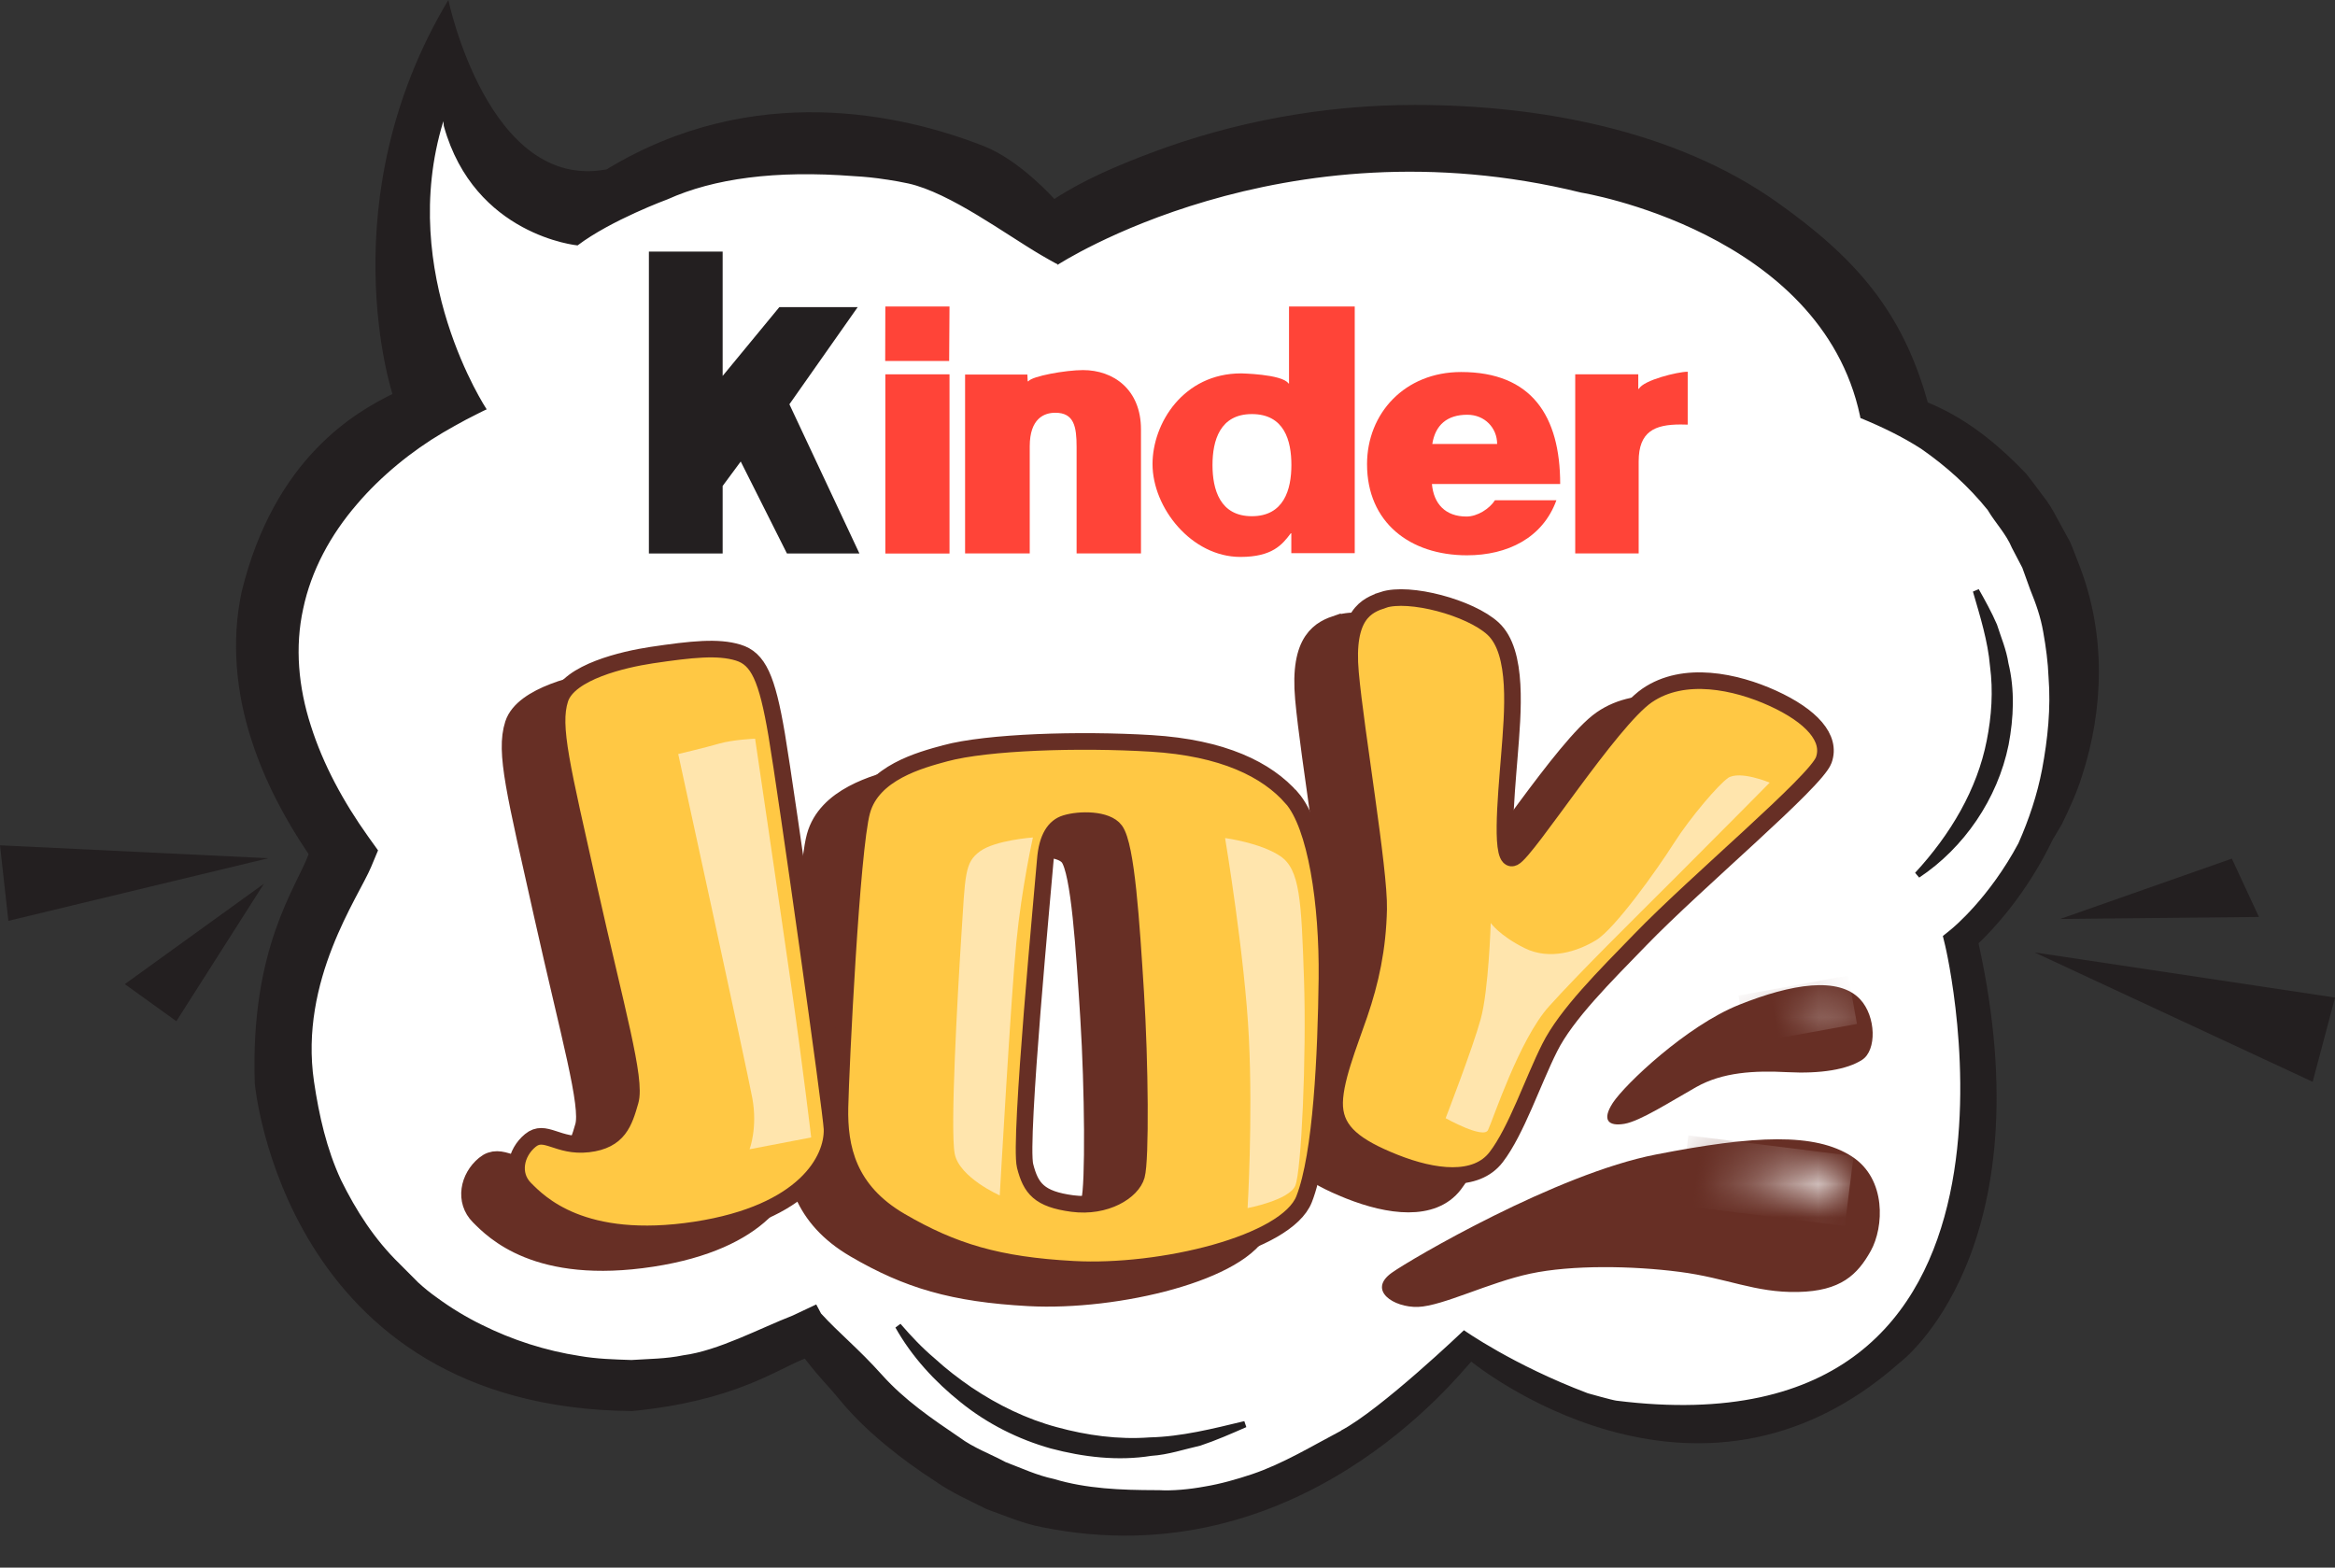 <?xml version="1.0" encoding="UTF-8"?>
<svg xmlns="http://www.w3.org/2000/svg" width="70" height="47" viewBox="0 0 70 47" fill="none">
<rect x="0" y="0" width="70" height="47" fill="#333333" stroke="none"/>
<g clip-path="url(#clip0_761_21029)">
<path d="M0 25.344L0.251 27.609L8.044 25.731L0 25.344Z" fill="#231F20"/>
<path d="M3.742 29.506L5.287 30.618L7.912 26.496L3.742 29.506Z" fill="#231F20"/>
<path d="M61 28.559L69.327 32.433C69.327 32.433 69.329 32.433 69.331 32.433L70.001 29.911V29.909L61.004 28.557C61.004 28.557 61 28.561 61.004 28.561L61 28.559Z" fill="#231F20"/>
<path d="M61.774 27.553L67.718 27.492C67.718 27.492 67.721 27.492 67.718 27.488L66.908 25.744C66.908 25.744 66.908 25.744 66.906 25.744L61.772 27.549V27.553H61.774Z" fill="#231F20"/>
<path d="M33.917 45.091C33.157 45.091 32.383 45.014 31.61 44.859C31.223 44.785 30.838 44.641 30.432 44.488L30.116 44.371L29.885 44.258C29.465 44.055 29.069 43.864 28.73 43.626C27.633 42.925 26.71 42.152 26.099 41.432C25.833 41.112 25.69 40.957 25.565 40.819C25.422 40.664 25.305 40.534 25.002 40.149L24.562 39.592L23.899 39.849C23.691 39.929 23.465 40.038 23.206 40.163C22.364 40.572 21.215 41.131 18.992 41.355C9.531 41.248 8.628 32.76 8.595 32.398C8.492 29.4 9.29 27.78 9.815 26.708C9.962 26.409 10.085 26.156 10.165 25.936L10.332 25.479L10.058 25.075C9.319 23.987 8.794 22.951 8.455 21.902C8.141 20.954 7.841 19.501 8.183 17.933C9.108 14.193 11.45 13.043 12.223 12.667L12.97 12.3L12.708 11.515C12.694 11.469 11.362 7.249 13.311 2.473C14.058 4.13 15.423 6.086 17.698 6.086C17.943 6.086 18.195 6.063 18.446 6.014L18.617 5.983L18.766 5.893C20.497 4.848 22.408 4.319 24.443 4.319C26.477 4.319 28.146 4.821 29.247 5.244C30.017 5.546 30.821 6.324 31.068 6.601L31.616 7.212L32.307 6.764C33.153 6.217 34.143 5.813 35.001 5.489C37.452 4.566 40.033 4.097 42.675 4.097C45.635 4.099 49.838 4.578 53.053 6.841C55.092 8.275 56.503 9.692 57.233 12.319L57.357 12.761L57.782 12.941C57.907 12.993 58.033 13.048 58.157 13.108C58.912 13.477 59.651 14.042 60.409 14.829C60.553 15.011 60.694 15.2 60.834 15.386L60.882 15.449C60.991 15.581 61.096 15.746 61.211 15.968L61.59 16.656C61.648 16.795 61.7 16.933 61.755 17.071L61.855 17.328C62.515 19.037 62.533 21.04 61.906 22.963C61.767 23.407 61.573 23.828 61.365 24.253L61.087 24.713L61.068 24.751C60.329 26.275 59.396 27.242 59.029 27.587L58.636 27.958L58.753 28.483C60.637 36.971 56.783 40.048 56.744 40.08L56.687 40.117L56.679 40.132C55.035 41.583 53.275 42.753 51.295 42.753C47.858 42.753 44.888 40.909 44.86 40.888L43.874 40.201L43.703 40.373C43.675 40.402 43.385 40.704 43.318 40.781C40.624 43.854 37.427 45.089 33.921 45.089L33.917 45.091Z" fill="white"/>
<path d="M44.108 40.824C44.108 40.824 50.803 46.317 56.959 40.847C57.015 40.81 61.344 37.502 59.314 28.282C59.758 27.861 60.758 26.796 61.541 25.167C61.633 25.014 61.723 24.861 61.815 24.706C62.041 24.238 62.263 23.76 62.418 23.258C63.067 21.257 63.134 19.032 62.347 16.98C62.251 16.733 62.161 16.486 62.056 16.244L61.667 15.534C61.543 15.295 61.405 15.063 61.233 14.851C61.072 14.634 60.911 14.416 60.743 14.205C59.998 13.42 59.163 12.723 58.209 12.254C58.07 12.187 57.932 12.126 57.792 12.065C57.028 9.304 55.594 7.709 53.275 6.064C50.21 3.891 46.124 3.148 42.421 3.146C39.713 3.146 37 3.638 34.465 4.599C33.487 4.969 32.487 5.392 31.608 5.966C31.608 5.966 30.578 4.804 29.489 4.379C29.471 4.371 29.452 4.362 29.431 4.356C27.036 3.429 22.584 2.407 18.186 5.078C14.64 5.75 13.441 0 13.441 0C9.848 5.995 11.766 11.812 11.766 11.812C10.703 12.338 8.237 13.698 7.247 17.732C6.922 19.229 7.083 20.798 7.542 22.195C7.942 23.436 8.549 24.568 9.252 25.609C8.888 26.607 7.498 28.407 7.638 32.483C7.638 32.483 8.496 42.221 18.952 42.306C22.01 42.007 23.258 41.076 24.126 40.734C24.706 41.475 24.652 41.337 25.236 42.045C25.987 42.937 27.04 43.767 28.028 44.404C28.51 44.743 29.05 44.984 29.575 45.245C30.128 45.446 30.67 45.681 31.25 45.79C38.959 47.345 43.736 41.208 44.106 40.824H44.108ZM40.209 42.893C39.323 43.359 38.469 43.883 37.536 44.199C37.069 44.354 36.596 44.49 36.119 44.569C35.656 44.655 35.131 44.703 34.743 44.678H34.716H34.647C33.611 44.676 32.571 44.638 31.589 44.341C31.087 44.236 30.622 44.017 30.147 43.837C29.699 43.596 29.18 43.407 28.769 43.1C27.926 42.528 27.124 41.984 26.437 41.218C25.73 40.429 25.148 39.968 24.614 39.382L24.47 39.11L23.768 39.441C22.78 39.826 21.524 40.5 20.484 40.634C19.971 40.743 19.448 40.741 18.929 40.776C18.41 40.758 17.891 40.745 17.38 40.655C16.356 40.498 15.36 40.178 14.433 39.715C13.968 39.487 13.524 39.217 13.112 38.915C12.9 38.767 12.712 38.612 12.536 38.451L11.979 37.892C11.224 37.157 10.675 36.297 10.223 35.38C9.792 34.453 9.564 33.446 9.413 32.426C8.967 29.391 10.751 26.894 11.125 25.994L11.333 25.496L11.033 25.077C10.292 24.037 9.687 22.921 9.319 21.759C8.944 20.602 8.837 19.392 9.089 18.251C9.329 17.108 9.907 16.036 10.703 15.115C11.416 14.276 12.348 13.518 13.279 12.97C13.505 12.836 13.736 12.71 13.966 12.585C14.001 12.566 14.588 12.266 14.59 12.273C14.59 12.273 11.896 8.212 13.286 3.651C13.286 3.644 13.29 3.636 13.29 3.63C13.294 3.669 13.298 3.707 13.302 3.745C13.302 3.759 13.302 3.776 13.309 3.791C14.227 7.069 17.315 7.358 17.315 7.358C18.318 6.598 20.017 5.974 20.017 5.974C21.397 5.352 23.241 5.099 25.6 5.281C25.922 5.298 26.245 5.331 26.565 5.382C26.576 5.382 26.586 5.384 26.599 5.386C26.81 5.419 27.021 5.455 27.231 5.501C28.48 5.779 30.149 7.027 31.216 7.651C31.216 7.651 31.689 7.927 31.702 7.919V7.942C31.702 7.942 38.407 3.556 47.403 5.775C47.403 5.775 54.585 6.935 55.762 12.474C55.762 12.49 55.766 12.509 55.778 12.541H55.793C56.421 12.8 57.03 13.093 57.589 13.453C58.351 13.981 59.025 14.592 59.588 15.291C59.818 15.681 60.139 16.003 60.314 16.424L60.626 17.022L60.861 17.673C61.041 18.117 61.175 18.496 61.254 18.952C61.334 19.398 61.395 19.852 61.413 20.311C61.484 21.227 61.39 22.151 61.219 23.065C61.074 23.825 60.827 24.564 60.509 25.284C59.634 26.917 58.569 27.802 58.479 27.874L58.244 28.064L58.315 28.357C58.315 28.357 61.974 43.686 48.456 41.995C48.333 41.98 47.606 41.775 47.6 41.773C45.36 40.927 43.887 39.883 43.887 39.883C43.887 39.883 41.396 42.263 40.198 42.893H40.209Z" fill="#231F20"/>
<path d="M26.928 39.758C27.248 40.129 27.581 40.482 27.951 40.794C28.307 41.121 28.69 41.414 29.084 41.684C29.879 42.215 30.744 42.636 31.657 42.881C32.565 43.13 33.517 43.262 34.472 43.191C35.433 43.168 36.37 42.931 37.325 42.701C36.879 42.896 36.425 43.097 35.958 43.252C35.477 43.36 35.002 43.524 34.503 43.555C33.515 43.714 32.494 43.593 31.527 43.337C30.56 43.065 29.645 42.603 28.868 41.977C28.09 41.357 27.407 40.614 26.926 39.756L26.928 39.758Z" fill="#231F20" stroke="#231F20" stroke-width="0.19" stroke-miterlimit="3.86"/>
<path d="M57.482 26.233C58.552 25.073 59.362 23.71 59.653 22.22C59.8 21.483 59.852 20.719 59.752 19.963C59.687 19.201 59.456 18.467 59.237 17.711C59.427 18.048 59.62 18.395 59.777 18.758C59.896 19.134 60.057 19.503 60.116 19.901C60.308 20.681 60.273 21.514 60.122 22.312C59.797 23.913 58.801 25.358 57.482 26.233Z" fill="#231F20" stroke="#231F20" stroke-width="0.19" stroke-miterlimit="3.86"/>
<path fill-rule="evenodd" clip-rule="evenodd" d="M28.454 10.822H26.537L26.541 9.189H28.465L28.454 10.868" fill="#FF4438"/>
<path fill-rule="evenodd" clip-rule="evenodd" d="M21.664 7.543V11.271L23.363 9.209H25.712L23.665 12.121L25.764 16.594H23.591L22.206 13.837L21.664 14.57V16.594H19.453V7.543H21.664Z" fill="#231F20"/>
<path fill-rule="evenodd" clip-rule="evenodd" d="M26.541 11.223H28.465V16.596H26.541V11.223Z" fill="#FF4438"/>
<path fill-rule="evenodd" clip-rule="evenodd" d="M28.93 11.23H30.799L30.809 11.431H30.83C30.937 11.278 31.946 11.096 32.467 11.096C33.376 11.096 34.205 11.673 34.205 12.875V16.593H32.275V13.405C32.275 12.793 32.201 12.375 31.636 12.375C31.305 12.375 30.87 12.544 30.87 13.384V16.593H28.932V11.232" fill="#FF4438"/>
<path fill-rule="evenodd" clip-rule="evenodd" d="M37.529 12.415C36.569 12.415 36.349 13.213 36.349 13.943C36.349 14.674 36.571 15.477 37.529 15.477C38.488 15.477 38.714 14.68 38.714 13.943C38.714 13.206 38.501 12.415 37.529 12.415ZM40.613 16.585H38.712V15.99H38.695C38.444 16.325 38.147 16.698 37.186 16.698C35.721 16.698 34.551 15.228 34.551 13.914C34.551 12.687 35.48 11.195 37.207 11.195C37.163 11.195 38.434 11.211 38.626 11.496H38.643V9.189H40.613V16.585Z" fill="#FF4438"/>
<path fill-rule="evenodd" clip-rule="evenodd" d="M44.882 13.312C44.882 12.829 44.51 12.435 43.988 12.435C43.379 12.435 43.028 12.745 42.938 13.312H44.882ZM42.927 14.51C42.979 15.104 43.329 15.487 43.963 15.487C44.294 15.487 44.658 15.249 44.817 14.998H46.659C46.249 16.13 45.192 16.649 43.978 16.649C42.264 16.649 40.982 15.661 40.982 13.917C40.982 12.393 42.113 11.154 43.802 11.154C45.92 11.154 46.772 12.475 46.772 14.512H42.927" fill="#FF4438"/>
<path fill-rule="evenodd" clip-rule="evenodd" d="M50.595 11.146H50.584C50.302 11.146 49.268 11.396 49.134 11.657H49.113V11.222H47.223V16.593H49.125V13.836C49.125 12.932 49.609 12.727 50.383 12.727L50.595 12.731V11.146Z" fill="#FF4438"/>
<path d="M18.2 20.418C17.38 20.542 15.726 20.919 15.464 21.733C15.201 22.547 15.517 23.755 16.333 27.405C17.147 31.056 17.756 33.143 17.568 33.788C17.384 34.418 17.227 34.971 16.306 35.075C15.387 35.182 15.016 34.604 14.571 34.971C14.125 35.337 13.993 35.996 14.414 36.415C14.834 36.836 16.115 38.175 19.534 37.65C22.803 37.147 23.645 35.548 23.617 34.631C23.605 34.146 22.251 24.519 21.962 22.811C21.673 21.103 21.409 20.525 20.806 20.343C20.201 20.159 19.437 20.238 18.202 20.422" fill="#672F25"/>
<path d="M18.2 20.418C17.38 20.542 15.726 20.919 15.464 21.733C15.201 22.547 15.517 23.755 16.333 27.405C17.147 31.056 17.756 33.143 17.568 33.788C17.384 34.418 17.227 34.971 16.306 35.075C15.387 35.182 15.016 34.604 14.571 34.971C14.125 35.337 13.993 35.996 14.414 36.415C14.834 36.836 16.115 38.175 19.534 37.65C22.803 37.147 23.645 35.548 23.617 34.631C23.605 34.146 22.251 24.519 21.962 22.811C21.673 21.103 21.409 20.525 20.806 20.343C20.201 20.159 19.437 20.238 18.202 20.422L18.2 20.418Z" stroke="#672F25" stroke-width="0.664"/>
<path d="M37.397 24.699C36.651 23.849 35.339 23.194 33.181 23.062C31.025 22.93 28.27 23.018 27.008 23.36C26.269 23.558 24.825 23.937 24.511 25.093C24.195 26.248 23.878 32.762 23.851 33.97C23.826 35.178 24.088 36.465 25.664 37.384C27.242 38.305 28.586 38.705 30.845 38.829C33.47 38.971 37.235 38.067 37.763 36.727C38.288 35.387 38.42 32.367 38.447 30.108C38.472 27.85 38.127 25.532 37.397 24.697M32.743 36.017C32.611 36.49 31.822 36.989 30.824 36.857C29.823 36.727 29.574 36.403 29.402 35.727C29.216 34.986 29.955 27.245 30.007 26.562C30.062 25.88 30.294 25.558 30.614 25.457C31.035 25.327 31.852 25.319 32.105 25.669C32.442 26.135 32.586 28.425 32.718 30.525C32.85 32.624 32.875 35.54 32.743 36.013" fill="#672F25"/>
<path d="M37.397 24.699C36.651 23.849 35.339 23.194 33.181 23.062C31.025 22.93 28.27 23.018 27.008 23.36C26.269 23.558 24.825 23.937 24.511 25.093C24.195 26.248 23.878 32.762 23.851 33.97C23.826 35.178 24.088 36.465 25.664 37.384C27.242 38.305 28.586 38.705 30.845 38.829C33.47 38.971 37.235 38.067 37.763 36.727C38.288 35.387 38.42 32.367 38.447 30.108C38.472 27.85 38.127 25.532 37.397 24.697V24.699ZM32.743 36.017C32.611 36.49 31.822 36.989 30.824 36.857C29.823 36.727 29.574 36.403 29.402 35.727C29.216 34.986 29.955 27.245 30.007 26.562C30.062 25.88 30.294 25.558 30.614 25.457C31.035 25.327 31.852 25.319 32.105 25.669C32.442 26.135 32.586 28.425 32.718 30.525C32.85 32.624 32.875 35.54 32.743 36.013V36.017Z" stroke="#672F25" stroke-width="0.664"/>
<path d="M40.136 18.763C39.653 18.924 38.999 19.188 39.158 20.948C39.316 22.709 40.031 26.851 40.004 28.036C39.979 29.217 39.768 30.188 39.424 31.186C39.123 32.066 38.635 33.236 38.688 33.971C38.74 34.705 39.292 35.151 40.477 35.624C41.662 36.095 42.924 36.254 43.529 35.467C44.134 34.678 44.632 33.181 45.133 32.185C45.633 31.186 46.795 30.039 47.843 28.955C49.533 27.207 53.114 24.216 53.353 23.559C53.589 22.904 52.98 22.234 51.816 21.706C50.724 21.21 49.158 20.865 48.055 21.629C46.952 22.389 44.477 26.276 44.057 26.487C43.638 26.697 43.822 24.754 43.927 23.442C44.032 22.127 44.203 20.331 43.437 19.625C42.755 18.995 40.929 18.506 40.142 18.767" fill="#672F25"/>
<path d="M40.136 18.763C39.653 18.924 38.999 19.188 39.158 20.948C39.316 22.709 40.031 26.851 40.004 28.036C39.979 29.217 39.768 30.188 39.424 31.186C39.123 32.066 38.635 33.236 38.688 33.971C38.74 34.705 39.292 35.151 40.477 35.624C41.662 36.095 42.924 36.254 43.529 35.467C44.134 34.678 44.632 33.181 45.133 32.185C45.633 31.186 46.795 30.039 47.843 28.955C49.533 27.207 53.114 24.216 53.353 23.559C53.589 22.904 52.98 22.234 51.816 21.706C50.724 21.21 49.158 20.865 48.055 21.629C46.952 22.389 44.477 26.276 44.057 26.487C43.638 26.697 43.822 24.754 43.927 23.442C44.032 22.127 44.203 20.331 43.437 19.625C42.755 18.995 40.929 18.506 40.142 18.767L40.136 18.763Z" stroke="#672F25" stroke-width="0.664"/>
<path d="M19.525 19.644C18.705 19.768 17.053 20.145 16.79 20.959C16.528 21.773 16.844 22.981 17.658 26.631C18.475 30.282 19.084 32.369 18.895 33.014C18.713 33.644 18.552 34.194 17.633 34.299C16.712 34.404 16.344 33.826 15.898 34.194C15.45 34.563 15.32 35.218 15.739 35.639C16.159 36.059 17.441 37.399 20.861 36.874C24.128 36.369 24.97 34.772 24.943 33.853C24.93 33.37 23.574 23.741 23.285 22.035C22.996 20.329 22.734 19.749 22.127 19.565C21.524 19.383 20.76 19.46 19.523 19.644" fill="#FFC844"/>
<path d="M19.525 19.644C18.705 19.768 17.053 20.145 16.79 20.959C16.528 21.773 16.844 22.981 17.658 26.631C18.475 30.282 19.084 32.369 18.895 33.014C18.713 33.644 18.552 34.194 17.633 34.299C16.712 34.404 16.344 33.826 15.898 34.194C15.45 34.563 15.32 35.218 15.739 35.639C16.159 36.059 17.441 37.399 20.861 36.874C24.128 36.369 24.97 34.772 24.943 33.853C24.93 33.37 23.574 23.741 23.285 22.035C22.996 20.329 22.734 19.749 22.127 19.565C21.524 19.383 20.76 19.46 19.523 19.644H19.525Z" stroke="#672F25" stroke-width="0.498"/>
<path d="M38.725 23.925C37.982 23.075 36.665 22.42 34.509 22.288C32.351 22.158 29.598 22.244 28.336 22.585C27.597 22.786 26.153 23.165 25.839 24.321C25.523 25.476 25.207 31.988 25.181 33.198C25.154 34.406 25.418 35.693 26.996 36.612C28.575 37.531 29.919 37.933 32.177 38.056C34.802 38.199 38.57 37.294 39.095 35.955C39.621 34.615 39.752 31.595 39.78 29.336C39.805 27.077 39.455 24.76 38.727 23.925M34.072 35.245C33.94 35.718 33.151 36.216 32.15 36.085C31.151 35.953 30.902 35.628 30.731 34.956C30.542 34.215 31.283 26.474 31.336 25.79C31.388 25.105 31.622 24.785 31.941 24.687C32.361 24.555 33.18 24.551 33.433 24.898C33.77 25.365 33.914 27.655 34.046 29.757C34.178 31.858 34.203 34.772 34.072 35.245Z" fill="#FFC844"/>
<path d="M38.725 23.925C37.982 23.075 36.665 22.42 34.509 22.288C32.351 22.158 29.598 22.244 28.336 22.585C27.597 22.786 26.153 23.165 25.839 24.321C25.523 25.476 25.207 31.988 25.181 33.198C25.154 34.406 25.418 35.693 26.996 36.612C28.575 37.531 29.919 37.933 32.177 38.056C34.802 38.199 38.57 37.294 39.095 35.955C39.621 34.615 39.752 31.595 39.78 29.336C39.805 27.077 39.455 24.76 38.727 23.925H38.725ZM34.072 35.245C33.94 35.718 33.151 36.216 32.15 36.085C31.151 35.953 30.902 35.628 30.731 34.956C30.542 34.215 31.283 26.474 31.336 25.79C31.388 25.105 31.622 24.785 31.941 24.687C32.361 24.555 33.18 24.551 33.433 24.898C33.77 25.365 33.914 27.655 34.046 29.757C34.178 31.858 34.203 34.772 34.072 35.245Z" stroke="#672F25" stroke-width="0.498"/>
<path d="M41.462 17.989C40.978 18.15 40.327 18.416 40.486 20.174C40.643 21.933 41.357 26.079 41.33 27.26C41.303 28.443 41.091 29.414 40.75 30.413C40.451 31.292 39.963 32.462 40.013 33.197C40.066 33.931 40.618 34.379 41.803 34.852C42.986 35.323 44.248 35.482 44.853 34.693C45.458 33.906 45.956 32.407 46.458 31.411C46.957 30.413 48.116 29.265 49.167 28.181C50.858 26.431 54.438 23.442 54.674 22.787C54.911 22.13 54.302 21.462 53.138 20.932C52.045 20.436 50.484 20.091 49.376 20.853C48.273 21.615 45.799 25.502 45.378 25.711C44.958 25.92 45.144 23.978 45.249 22.663C45.353 21.351 45.525 19.555 44.759 18.847C44.074 18.217 42.249 17.727 41.462 17.987" fill="#FFC844"/>
<path d="M41.462 17.989C40.978 18.15 40.327 18.416 40.486 20.174C40.643 21.933 41.357 26.079 41.33 27.26C41.303 28.443 41.091 29.414 40.75 30.413C40.451 31.292 39.963 32.462 40.013 33.197C40.066 33.931 40.618 34.379 41.803 34.852C42.986 35.323 44.248 35.482 44.853 34.693C45.458 33.906 45.956 32.407 46.458 31.411C46.957 30.413 48.116 29.265 49.167 28.181C50.858 26.431 54.438 23.442 54.674 22.787C54.911 22.13 54.302 21.462 53.138 20.932C52.045 20.436 50.484 20.091 49.376 20.853C48.273 21.615 45.799 25.502 45.378 25.711C44.958 25.92 45.144 23.978 45.249 22.663C45.353 21.351 45.525 19.555 44.759 18.847C44.074 18.217 42.249 17.727 41.462 17.987V17.989Z" stroke="#672F25" stroke-width="0.498"/>
<path d="M48.351 33.065C48.711 32.514 50.56 30.754 52.14 30.124C53.718 29.494 55.125 29.27 55.768 29.965C56.241 30.475 56.268 31.491 55.822 31.777C55.376 32.066 54.585 32.198 53.587 32.146C52.586 32.093 51.642 32.146 50.851 32.592C50.062 33.038 49.168 33.615 48.695 33.695C48.222 33.774 48.01 33.59 48.351 33.065Z" fill="#672F25"/>
<path d="M41.724 38.16C42.287 37.757 46.668 35.192 49.641 34.615C52.613 34.035 54.411 33.957 55.519 34.675C56.559 35.349 56.477 36.794 56.084 37.503C55.688 38.213 55.19 38.711 53.9 38.736C52.611 38.763 51.77 38.315 50.35 38.133C48.931 37.949 47.116 37.922 45.879 38.186C44.644 38.447 43.25 39.157 42.513 39.184C41.778 39.209 40.987 38.684 41.724 38.16Z" fill="#672F25"/>
<path d="M51.803 23.327C51.537 23.505 50.691 24.479 50.174 25.291C49.657 26.105 48.406 27.851 47.849 28.188C47.294 28.525 46.459 28.801 45.705 28.426C44.95 28.05 44.69 27.673 44.69 27.673C44.69 27.673 44.629 29.676 44.391 30.549C44.152 31.422 43.338 33.526 43.338 33.526C43.338 33.526 44.47 34.16 44.608 33.883C44.747 33.605 45.542 31.164 46.438 30.172C47.33 29.18 48.887 27.646 50.231 26.304C51.642 24.895 53.053 23.465 53.053 23.465C53.053 23.465 52.159 23.089 51.799 23.327" fill="#FFE5AD"/>
<path d="M36.727 25.131C36.727 25.131 37.321 28.681 37.44 31.122C37.56 33.563 37.401 36.221 37.401 36.221C37.401 36.221 38.654 35.983 38.832 35.545C39.012 35.11 39.169 31.716 39.092 29.355C39.012 26.994 38.973 26.063 38.376 25.665C37.782 25.267 36.729 25.127 36.729 25.127" fill="#FFE5AD"/>
<path d="M30.965 25.109C30.965 25.109 30.628 26.619 30.469 28.243C30.308 29.869 29.971 35.841 29.971 35.841C29.971 35.841 28.759 35.306 28.621 34.592C28.482 33.878 28.7 29.93 28.819 28.065C28.939 26.2 28.918 25.863 29.376 25.526C29.835 25.189 30.965 25.109 30.965 25.109Z" fill="#FFE5AD"/>
<path d="M20.334 22.607C20.334 22.607 21.123 22.421 21.559 22.295C21.994 22.172 22.637 22.148 22.637 22.148C22.637 22.148 23.405 27.35 23.736 29.669C24.069 31.989 24.318 34.103 24.318 34.103L22.471 34.457C22.471 34.457 22.718 33.814 22.553 32.922C22.388 32.033 20.332 22.607 20.332 22.607" fill="#FFE5AD"/>
<mask id="mask0_761_21029" style="mask-type:luminance" maskUnits="userSpaceOnUse" x="52" y="29" width="4" height="2">
<path d="M53.305 30.137C52.644 30.396 52.279 30.725 52.279 30.725C52.516 30.689 53.495 30.524 54.119 30.547C54.743 30.57 55.394 30.583 55.453 30.348C55.511 30.112 55.476 29.842 55.04 29.819C54.994 29.817 54.946 29.814 54.894 29.814C54.467 29.814 53.897 29.904 53.307 30.137" fill="white"/>
</mask>
<g mask="url(#mask0_761_21029)">
<path d="M55.406 29.25L52.117 29.848L52.38 31.298L55.67 30.7L55.406 29.25Z" fill="url(#paint0_linear_761_21029)"/>
</g>
<mask id="mask1_761_21029" style="mask-type:luminance" maskUnits="userSpaceOnUse" x="50" y="34" width="6" height="3">
<path d="M50.755 34.777L50.541 35.602C50.541 35.602 51.462 35.541 52.287 35.648C53.111 35.754 53.928 36.047 54.529 36.108C55.129 36.165 55.282 35.895 55.33 35.564C55.379 35.235 55.058 34.953 54.185 34.727C53.932 34.662 53.534 34.639 53.097 34.639C52.038 34.639 50.752 34.775 50.752 34.775" fill="white"/>
</mask>
<g mask="url(#mask1_761_21029)">
<path d="M50.615 34.043L50.353 36.139L55.305 36.756L55.567 34.66L50.615 34.043Z" fill="url(#paint1_linear_761_21029)"/>
</g>
</g>
<defs>
<linearGradient id="paint0_linear_761_21029" x1="56.207" y1="29.776" x2="53.166" y2="30.329" gradientUnits="userSpaceOnUse">
<stop stop-color="#FEFEFE"/>
<stop offset="1" stop-color="#672F25"/>
</linearGradient>
<linearGradient id="paint1_linear_761_21029" x1="56.175" y1="35.766" x2="50.863" y2="35.103" gradientUnits="userSpaceOnUse">
<stop stop-color="#FEFEFE"/>
<stop offset="1" stop-color="#672F25"/>
</linearGradient>
<clipPath id="clip0_761_21029">
<rect width="70" height="47" fill="white"/>
</clipPath>
</defs>
</svg>
